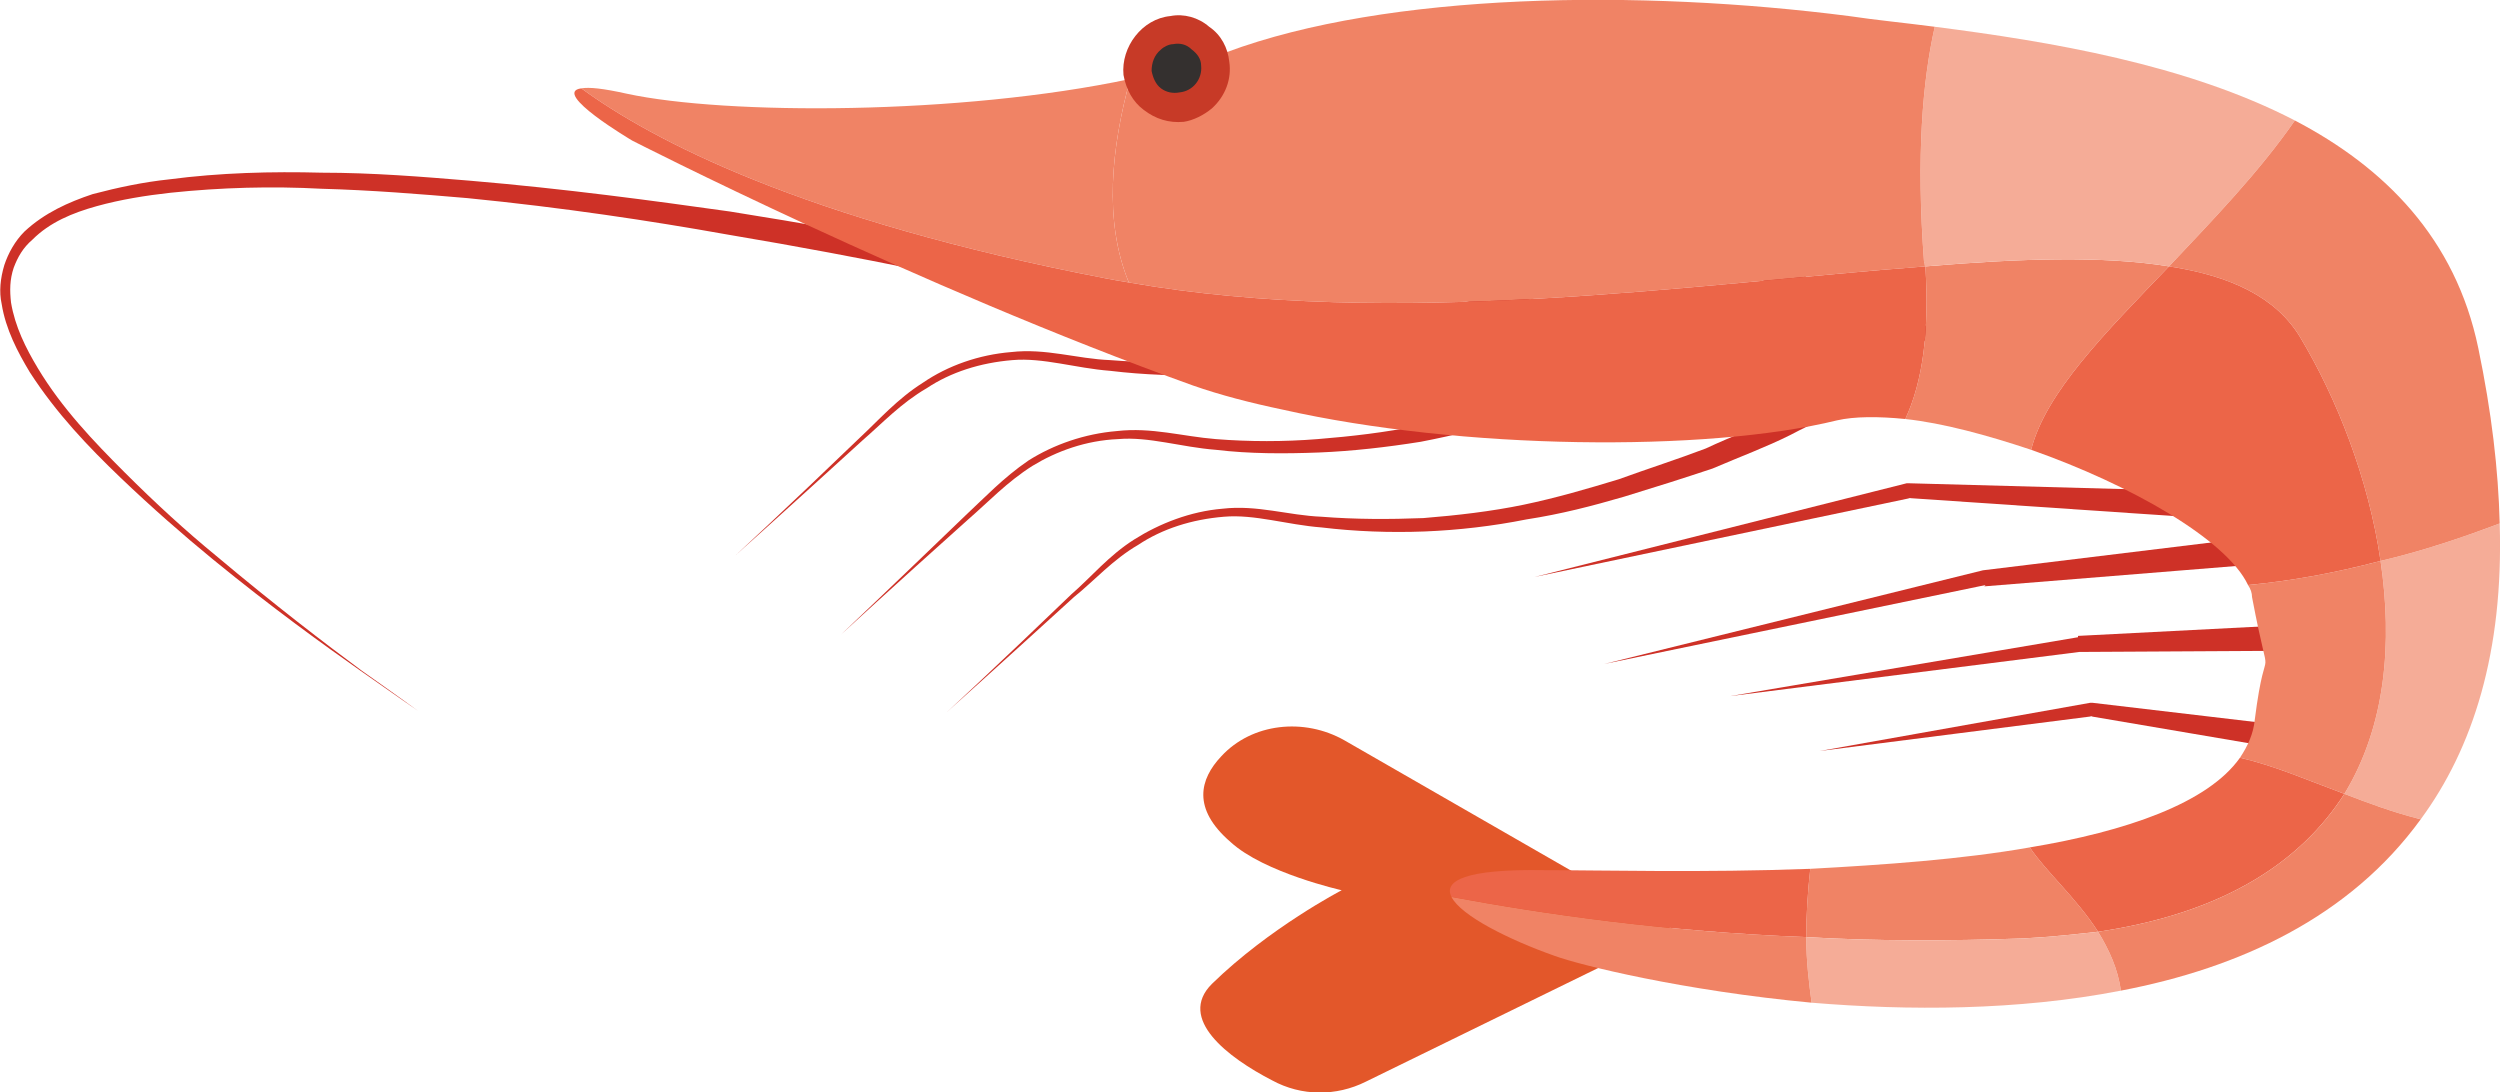 <?xml version="1.0" encoding="UTF-8"?>
<!DOCTYPE svg PUBLIC "-//W3C//DTD SVG 1.1//EN" "http://www.w3.org/Graphics/SVG/1.1/DTD/svg11.dtd">
<!-- Creator: CorelDRAW X7 -->
<svg xmlns="http://www.w3.org/2000/svg" xml:space="preserve" width="1.38in" height="0.603in" version="1.1" style="shape-rendering:geometricPrecision; text-rendering:geometricPrecision; image-rendering:optimizeQuality; fill-rule:evenodd; clip-rule:evenodd"
viewBox="0 0 1867 816"
 xmlns:xlink="http://www.w3.org/1999/xlink">
 <defs>
  <style type="text/css">
   <![CDATA[
    .fil3 {fill:#F5AC97}
    .fil2 {fill:#F08365}
    .fil4 {fill:#EC6548}
    .fil1 {fill:#E3572A}
    .fil0 {fill:#CE3127}
    .fil6 {fill:#C73A27}
    .fil5 {fill:#34302F}
   ]]>
  </style>
 </defs>
 <g id="Layer_x0020_1">
  <g id="_1364537082208">
   <path class="fil0" d="M729 211c0,0 -74,-17 -187,-36 -56,-10 -122,-20 -193,-27 -35,-3 -72,-6 -109,-7 -37,-2 -75,-1 -113,3 -18,2 -37,5 -55,10 -18,5 -35,12 -48,25 -7,6 -11,13 -14,21 -3,9 -3,17 -2,26 3,18 11,34 20,49 18,30 42,55 65,78 23,23 46,44 68,62 44,37 82,66 109,86 27,19 42,30 42,30 0,0 -16,-11 -43,-30 -27,-19 -66,-47 -110,-83 -22,-18 -46,-39 -69,-61 -24,-23 -48,-48 -68,-79 -9,-15 -18,-32 -21,-51 -2,-9 -1,-19 2,-29 3,-9 8,-18 15,-25 15,-14 33,-22 51,-28 19,-5 38,-9 57,-11 38,-5 77,-6 114,-5 38,0 75,3 111,6 71,6 137,15 194,23 113,18 188,34 188,34l-4 19z"/>
   <path class="fil1" d="M1251 695l-231 113c-22,11 -48,11 -70,-1 -33,-17 -71,-46 -45,-72 43,-42 97,-70 97,-70 0,0 -58,-13 -83,-36 -29,-25 -23,-47 -7,-64 23,-25 62,-29 92,-12l247 142z"/>
   <polygon class="fil0" points="1755,568 1561,535 1563,535 1359,561 1561,525 1562,525 1563,525 1758,548 "/>
   <polygon class="fil0" points="1728,486 1553,487 1553,487 1292,520 1552,476 1552,475 1552,475 1727,466 "/>
   <polygon class="fil0" points="1680,422 1482,438 1483,437 1198,496 1481,426 1481,426 1481,426 1678,402 "/>
   <polygon class="fil0" points="1646,387 1425,372 1427,372 1146,431 1424,361 1425,361 1426,361 1647,367 "/>
   <path class="fil0" d="M1443 246c0,0 -1,3 -6,9 -2,3 -5,6 -8,9 -3,3 -7,7 -11,11 -10,7 -21,16 -34,24 -13,10 -30,17 -47,26 -18,9 -37,16 -58,25 -21,7 -43,14 -66,21 -24,7 -47,13 -73,17 -25,5 -51,8 -76,9 -26,1 -52,0 -77,-3 -26,-2 -50,-10 -73,-8 -24,2 -46,9 -64,21 -19,11 -33,27 -48,39 -57,52 -95,86 -95,86 0,0 38,-35 93,-88 15,-13 28,-29 47,-41 19,-12 42,-21 66,-23 26,-3 49,5 74,6 25,2 51,2 76,1 25,-2 51,-5 75,-10 24,-5 48,-12 71,-19 22,-8 44,-15 65,-23 19,-9 39,-16 55,-25 17,-9 33,-17 45,-26 13,-8 23,-16 31,-23 7,-8 13,-14 16,-18 3,-3 5,-7 5,-7l17 10z"/>
   <path class="fil0" d="M1364 188c0,0 -1,2 -6,8 -2,3 -5,6 -8,9 -3,3 -7,8 -12,11 -9,8 -20,17 -33,25 -13,9 -30,16 -47,25 -18,9 -37,16 -58,25 -21,7 -43,14 -66,22 -24,6 -47,12 -73,17 -25,4 -51,7 -76,8 -26,1 -52,1 -77,-2 -26,-2 -50,-10 -73,-8 -24,1 -46,9 -64,20 -19,12 -33,27 -48,40 -57,51 -95,86 -95,86 0,0 38,-36 93,-89 14,-13 28,-28 47,-41 19,-12 42,-20 66,-22 26,-3 49,4 74,6 25,2 51,2 76,0 25,-2 51,-5 75,-10 24,-5 48,-12 71,-18 22,-8 44,-16 65,-23 19,-9 39,-17 55,-26 17,-9 33,-16 45,-26 13,-8 23,-16 31,-23 7,-7 13,-14 16,-17 3,-4 5,-7 5,-7l17 10z"/>
   <path class="fil0" d="M1285 129c0,0 -1,3 -6,8 -2,3 -5,6 -8,10 -3,3 -7,7 -12,11 -9,7 -20,16 -33,24 -14,9 -30,17 -47,26 -18,9 -37,16 -58,24 -21,8 -43,15 -66,22 -24,7 -47,13 -73,17 -25,5 -51,7 -76,9 -26,1 -52,0 -77,-3 -26,-2 -50,-10 -73,-8 -24,2 -46,9 -64,21 -19,11 -33,26 -48,39 -57,52 -95,86 -95,86 0,0 38,-35 93,-88 14,-13 28,-29 47,-41 19,-13 42,-21 66,-23 26,-3 49,5 74,6 25,2 51,2 76,1 25,-2 51,-5 75,-11 24,-4 48,-11 71,-18 22,-8 44,-15 65,-23 19,-9 39,-16 55,-25 17,-10 33,-17 45,-26 13,-8 23,-17 31,-24 7,-7 13,-13 16,-17 3,-4 4,-7 4,-7l18 10z"/>
   <path class="fil2" d="M1349 700c51,3 105,3 162,1 20,-1 38,-3 56,-5 -16,-25 -39,-45 -51,-63 -51,9 -109,13 -164,16 -2,18 -3,35 -3,51z"/>
   <path class="fil3" d="M1511 701c-57,2 -111,2 -162,-1 0,18 2,34 4,49 72,6 154,6 231,-9 -2,-16 -9,-31 -17,-44 -18,2 -36,4 -56,5z"/>
   <path class="fil3" d="M1867 391c-29,11 -59,21 -89,28 9,61 4,123 -27,174 18,7 37,14 57,19 39,-53 62,-125 59,-221z"/>
   <path class="fil2" d="M1778 419c-34,9 -67,15 -99,18 2,3 3,6 3,9 15,79 11,21 2,92 -1,10 -5,19 -11,28 26,6 51,17 78,27 31,-51 36,-113 27,-174z"/>
   <path class="fil2" d="M1438 199c3,49 -2,86 -15,114 28,3 61,12 94,23 11,-43 55,-87 103,-137 -49,-8 -111,-6 -182,0z"/>
   <path class="fil3" d="M1437 196c1,1 0,2 1,3 71,-6 133,-8 182,0 32,-34 67,-70 94,-109 -81,-42 -183,-59 -269,-70 -9,40 -14,96 -8,176z"/>
   <path class="fil2" d="M1084 670c7,14 43,32 77,44 19,7 96,26 192,35 -2,-15 -4,-31 -4,-49 -105,-4 -195,-17 -265,-30z"/>
   <path class="fil4" d="M1349 700c0,-16 1,-33 3,-51 -80,3 -155,1 -199,1 -59,-1 -75,8 -69,20 70,13 160,26 265,30z"/>
   <path class="fil2" d="M843 211c-19,-46 -13,-101 1,-152 -127,27 -302,27 -376,11 -18,-4 -28,-5 -34,-4 52,38 164,98 392,142 5,1 11,2 17,3z"/>
   <path class="fil2" d="M843 211c199,35 422,1 595,-12 -1,-1 0,-2 -1,-3 -6,-80 -1,-136 8,-176 -23,-3 -44,-5 -64,-8 -156,-20 -344,-18 -465,27 -21,8 -46,15 -72,20 -14,51 -20,106 -1,152z"/>
   <path class="fil4" d="M1438 199c-173,13 -396,47 -595,12 -6,-1 -12,-2 -17,-3 -228,-44 -340,-104 -392,-142 -23,3 38,39 38,39 0,0 213,109 419,183 20,7 43,13 67,18 133,30 316,32 414,8 13,-3 31,-3 51,-1 13,-28 18,-65 15,-114z"/>
   <path class="fil2" d="M1718 252c27,45 51,105 60,167 30,-7 60,-17 89,-28 -1,-40 -6,-83 -16,-131 -17,-82 -70,-135 -137,-170 -27,39 -62,75 -94,109 46,7 80,23 98,53z"/>
   <path class="fil4" d="M1718 252c-18,-30 -52,-46 -98,-53 -48,50 -92,94 -103,137 74,26 146,67 162,101 32,-3 65,-9 99,-18 -9,-62 -33,-122 -60,-167z"/>
   <path class="fil4" d="M1567 696c95,-14 152,-53 184,-103 -27,-10 -52,-21 -78,-27 -24,34 -85,55 -157,67 12,18 35,38 51,63z"/>
   <path class="fil2" d="M1567 696c8,13 15,28 17,44 89,-17 171,-55 224,-128 -20,-5 -39,-12 -57,-19 -32,50 -89,89 -184,103z"/>
   <path class="fil5" d="M908 48c2,15 -10,30 -26,32 -16,2 -30,-9 -32,-25 -2,-16 9,-31 25,-33 16,-2 31,10 33,26z"/>
   <path class="fil6" d="M867 37c-5,4 -7,10 -7,16 1,5 3,10 7,13 4,3 9,4 14,3 10,-1 17,-10 16,-20 0,-5 -3,-9 -7,-12 -4,-4 -9,-5 -14,-4 -3,0 -7,2 -9,4zm38 44c-6,5 -14,9 -21,10 -11,1 -21,-2 -30,-9 -8,-6 -13,-15 -15,-26 -2,-21 14,-42 35,-44 10,-2 21,1 29,8 9,6 14,16 15,26 2,13 -3,26 -13,35z"/>
  </g>
 </g>
</svg>
